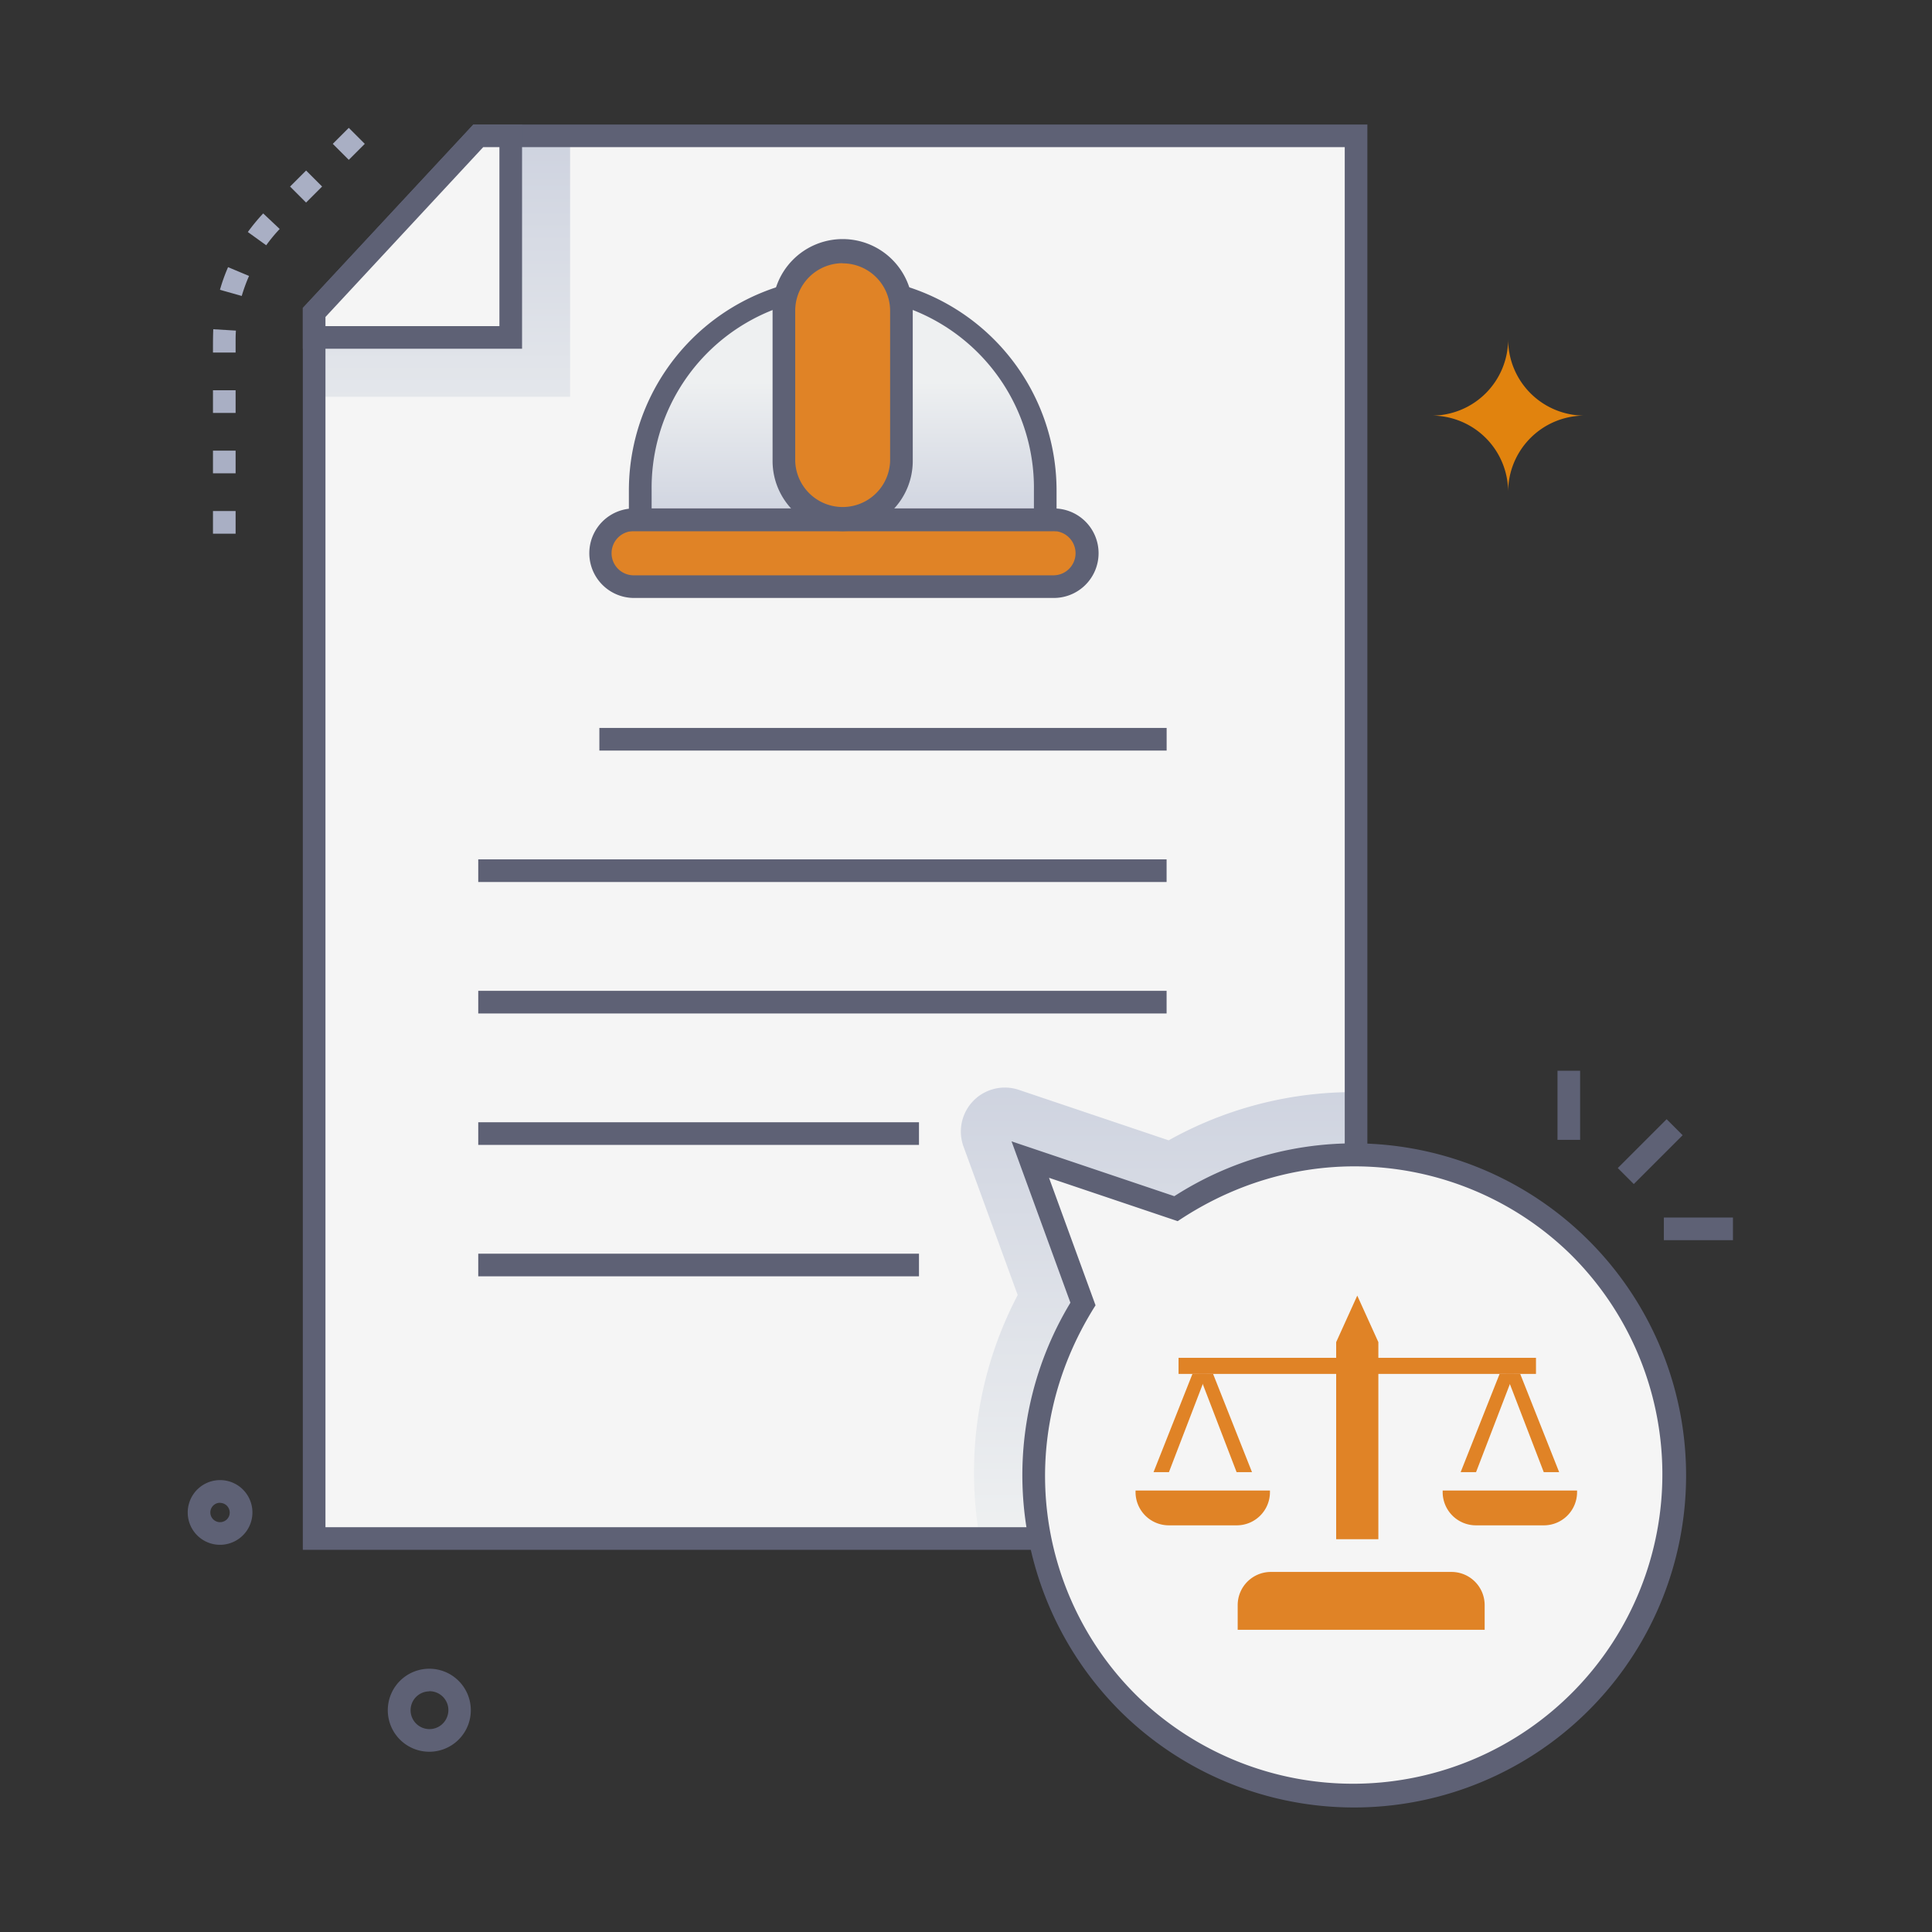 <svg xmlns="http://www.w3.org/2000/svg" xmlns:xlink="http://www.w3.org/1999/xlink" viewBox="0 0 512 512"><rect x="0" y="0" width="512" height="512" fill="#333333" stroke="none"/><defs><style>.cls-1{isolation:isolate;}.cls-2{fill:#f5f5f5;}.cls-3,.cls-4,.cls-7{mix-blend-mode:multiply;}.cls-3{fill:url(#linear-gradient);}.cls-4{fill:url(#linear-gradient-2);}.cls-5{fill:#5e6175;}.cls-6{fill:#e08326;}.cls-7{fill:url(#linear-gradient-3);}.cls-8{fill:#a9afc4;}.cls-9{fill:#e1830e;}</style><linearGradient id="linear-gradient" x1="117.17" y1="23.67" x2="117.17" y2="136.82" gradientUnits="userSpaceOnUse"><stop offset="0" stop-color="#cacfdd"/><stop offset="1" stop-color="#eef0f1"/></linearGradient><linearGradient id="linear-gradient-2" x1="306.99" y1="270.18" x2="306.99" y2="406.34" xlink:href="#linear-gradient"/><linearGradient id="linear-gradient-3" x1="223.31" y1="143.77" x2="223.31" y2="101.23" xlink:href="#linear-gradient"/></defs><title>Laborlaw</title><g class="cls-1"><g id="Laborlaw"><polygon class="cls-2" points="359.37 36 359.37 407.72 83.25 407.72 83.25 82.79 126.74 36 359.37 36"/><polygon class="cls-3" points="151.08 36 151.08 105.15 83.25 105.15 83.25 82.79 126.74 36 151.08 36"/><path class="cls-4" d="M359.37,289.41V407.72H259.65A101.21,101.21,0,0,1,269.7,343.2l-14.37-39.38a11.65,11.65,0,0,1,14.66-15l39.72,13.38a100.29,100.29,0,0,1,49.15-12.78Z"/><path class="cls-5" d="M362.37,410.72H80.25V81.61L125.44,33H362.37Zm-276.12-6H356.37V39H128.05L86.25,84Z"/><path class="cls-6" d="M158.84,146.61a8.86,8.86,0,0,1,8.85-8.86H278.93a8.86,8.86,0,1,1,0,17.71H167.69A8.85,8.85,0,0,1,158.84,146.61Z"/><path class="cls-6" d="M169.66,137.75V130A53.66,53.66,0,1,1,277,130v7.78Z"/><path class="cls-7" d="M169.66,137.75V130A53.66,53.66,0,1,1,277,130v7.78Z"/><path class="cls-5" d="M278.93,158.46H167.69a11.86,11.86,0,0,1,0-23.71H278.93a11.86,11.86,0,1,1,0,23.71ZM167.69,140.75a5.86,5.86,0,0,0,0,11.71H278.93a5.86,5.86,0,1,0,0-11.71Z"/><path class="cls-5" d="M280,140.75H166.66V130A56.66,56.66,0,1,1,280,130Zm-107.31-6H274V130a50.66,50.66,0,1,0-101.31,0Z"/><rect class="cls-5" x="158.84" y="192.91" width="150.33" height="6"/><rect class="cls-5" x="126.74" y="227.74" width="182.42" height="6"/><rect class="cls-5" x="126.74" y="262.58" width="182.42" height="6"/><rect class="cls-5" x="126.74" y="297.41" width="116.8" height="6"/><rect class="cls-5" x="126.74" y="332.24" width="116.8" height="6"/><path class="cls-6" d="M223.31,137.75a15.57,15.57,0,0,1-15.57-15.57V82.37a15.58,15.58,0,1,1,31.15,0v39.81A15.57,15.57,0,0,1,223.31,137.75Z"/><path class="cls-5" d="M223.31,140.75a18.59,18.59,0,0,1-18.57-18.57V82.37a18.58,18.58,0,1,1,37.15,0v39.81A18.59,18.59,0,0,1,223.31,140.75Zm0-71a12.59,12.59,0,0,0-12.57,12.58v39.81a12.58,12.58,0,0,0,25.15,0V82.37A12.59,12.59,0,0,0,223.31,69.79Z"/><polygon class="cls-2" points="135.35 36 135.35 89.42 83.25 89.42 83.25 82.79 126.74 36 135.35 36"/><path class="cls-5" d="M138.35,92.42H80.25V81.61L125.44,33h12.91Zm-52.1-6h46.1V39h-4.3L86.25,84Z"/><path class="cls-2" d="M311.64,319.43l-38.61-13,14,38.26a85,85,0,1,0,24.65-25.26Z"/><path class="cls-5" d="M297.39,454a88.39,88.39,0,0,1-13.72-108.77l-15.6-42.76L311.21,317a88,88,0,1,1-13.82,137ZM278,312.13l12.33,33.79c-22.58,35.67-15.07,78.1,11.26,103.78A82,82,0,0,0,416.1,332.3c-26.35-25.7-69-32.13-104-8.68Z"/><path class="cls-6" d="M328,431.91v-6.54a8.79,8.79,0,0,1,8.79-8.79h47.86a8.79,8.79,0,0,1,8.8,8.79v6.54Z"/><polygon class="cls-6" points="365.28 355.68 365.28 407.91 354.1 407.91 354.1 355.68 359.69 343.35 365.28 355.68"/><rect class="cls-6" x="312.33" y="359.84" width="47.36" height="4.26"/><rect class="cls-6" x="359.69" y="359.84" width="47.36" height="4.26"/><polygon class="cls-6" points="316.01 364.1 305.7 390.13 309.78 390.13 319.78 364.1 316.01 364.1"/><polygon class="cls-6" points="321.48 364.1 331.79 390.13 327.71 390.13 317.71 364.1 321.48 364.1"/><path class="cls-6" d="M300.94,395h35.61v.43a8.8,8.8,0,0,1-8.8,8.8h-18A8.82,8.82,0,0,1,300.94,395Z"/><polygon class="cls-6" points="397.41 364.1 387.09 390.13 391.17 390.13 401.17 364.1 397.41 364.1"/><polygon class="cls-6" points="402.87 364.1 413.19 390.13 409.11 390.13 399.1 364.1 402.87 364.1"/><path class="cls-6" d="M382.33,395h35.61v.43a8.8,8.8,0,0,1-8.8,8.8h-18A8.82,8.82,0,0,1,382.33,395Z"/><rect class="cls-5" x="428.16" y="302.19" width="18.31" height="6" transform="translate(-87.71 398.62) rotate(-45)"/><rect class="cls-5" x="412.75" y="283.76" width="6" height="18.31"/><rect class="cls-5" x="440.94" y="322.66" width="18.31" height="6"/><path class="cls-8" d="M62.44,141.43h-6v-6h6Zm0-16h-6v-6h6Zm0-16h-6v-6h6Zm0-16h-6c0-2.77,0-4.29.08-6.18l6,.36C62.42,89.1,62.44,89.74,62.44,93.43Zm1.63-15-5.78-1.63a47.36,47.36,0,0,1,2.15-6L66,73.13A43.65,43.65,0,0,0,64.07,78.41ZM70.55,65l-4.87-3.51a50.73,50.73,0,0,1,4.07-4.93l4.37,4.12A42.2,42.2,0,0,0,70.55,65ZM81.11,53.68l-4.24-4.24,4.25-4.25,4.24,4.24ZM92.43,42.36l-4.24-4.24,4.24-4.24,4.24,4.24Z"/><path class="cls-9" d="M379.43,110.14a20.24,20.24,0,0,1,20.24,20.24,20.24,20.24,0,0,1,20.23-20.24,20.23,20.23,0,0,1-20.23-20.23A20.24,20.24,0,0,1,379.43,110.14Z"/><path class="cls-5" d="M113.77,464.23a11,11,0,1,1,10.39-7.39h0A11,11,0,0,1,113.77,464.23Zm0-16a5,5,0,1,0,4.75,6.68h0A5,5,0,0,0,113.74,448.19Z"/><path class="cls-5" d="M50.23,398a8.57,8.57,0,1,1,11.82,10.53A8.56,8.56,0,0,1,50.23,398Zm8.08.25a2.57,2.57,0,1,0,1.13,4.88,2.53,2.53,0,0,0,1.3-1.46h0A2.57,2.57,0,0,0,58.31,398.28Z"/></g></g></svg>
